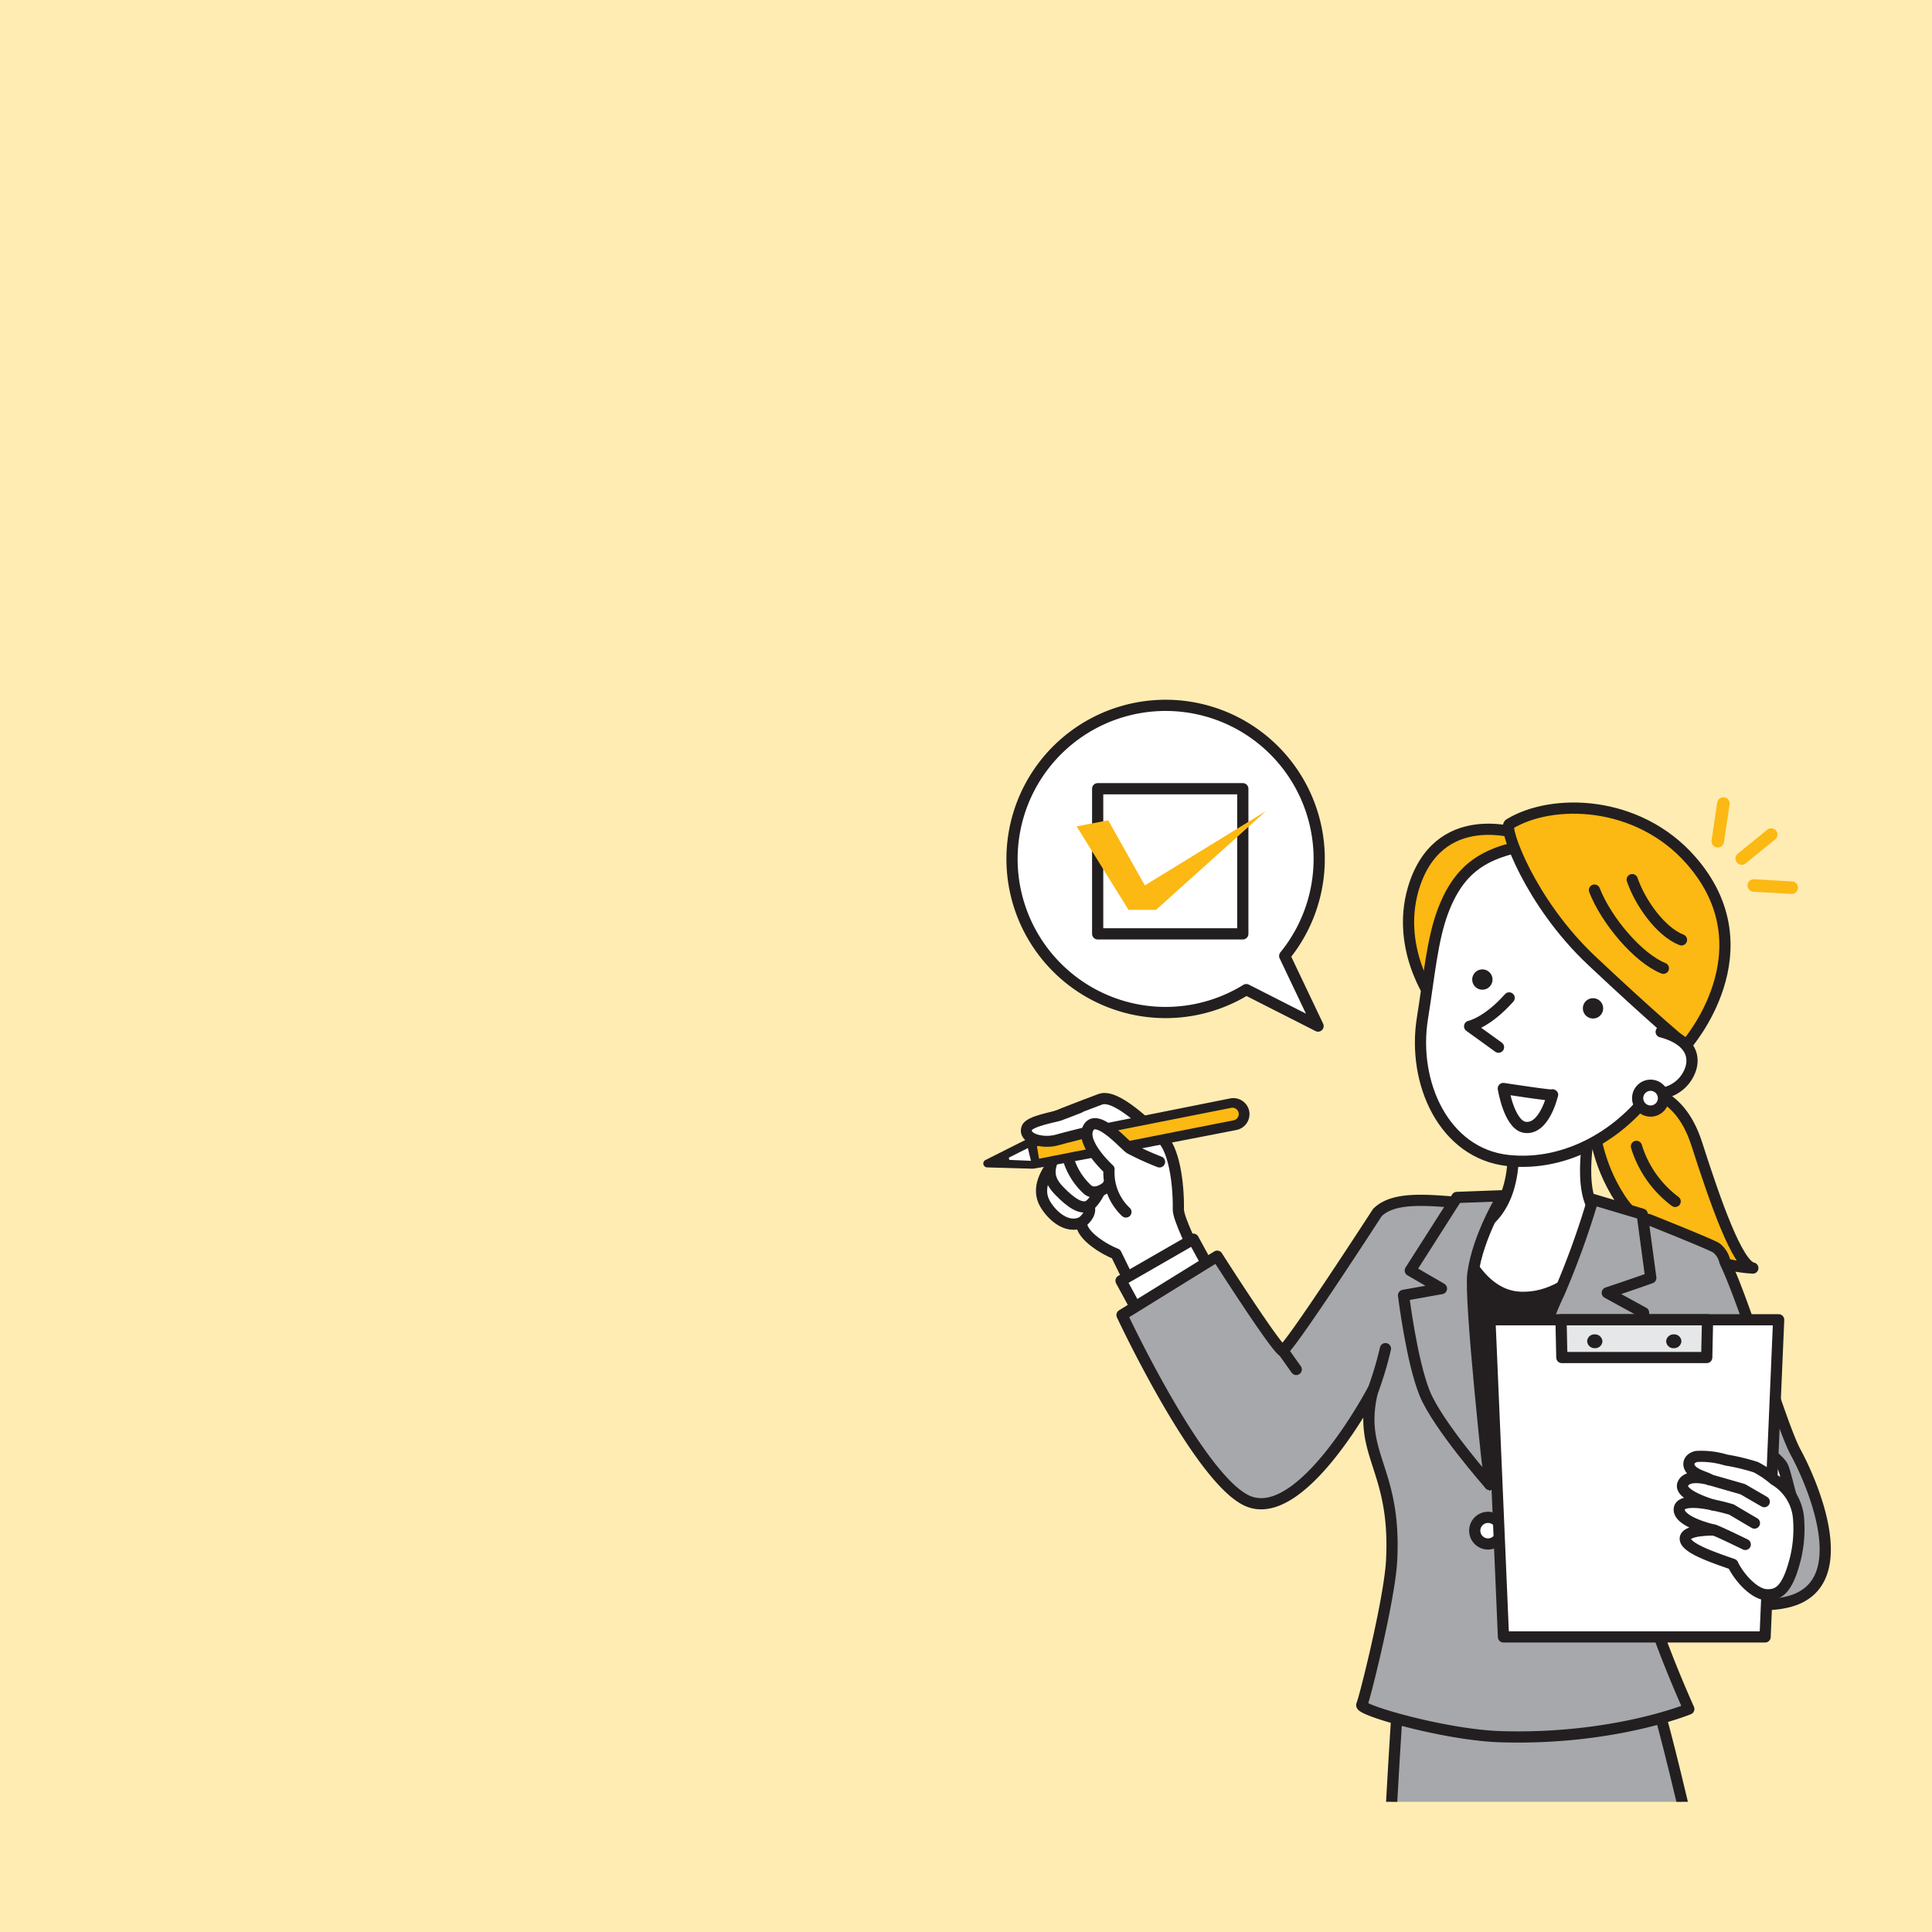 <svg xmlns="http://www.w3.org/2000/svg" xmlns:xlink="http://www.w3.org/1999/xlink" viewBox="0 0 238 238"><defs><style>.cls-1,.cls-12,.cls-13{fill:none;}.cls-2{fill:#ffecb3;}.cls-3{clip-path:url(#clip-path);}.cls-14,.cls-4,.cls-5,.cls-8{fill:#fff;}.cls-10,.cls-12,.cls-14,.cls-15,.cls-4,.cls-8,.cls-9{stroke:#231f20;}.cls-10,.cls-12,.cls-13,.cls-14,.cls-15,.cls-4,.cls-8,.cls-9{stroke-linecap:round;stroke-linejoin:round;}.cls-10,.cls-12,.cls-15,.cls-4,.cls-9{stroke-width:1.38px;}.cls-6{fill:#231f20;}.cls-7,.cls-9{fill:#fcb813;}.cls-8{stroke-width:1.35px;}.cls-10,.cls-11{fill:#a6a8ab;}.cls-13{stroke:#fcb813;stroke-width:1.54px;}.cls-14{stroke-width:1.37px;}.cls-15{fill:#e6e7e8;}</style><clipPath id="clip-path"><rect class="cls-1" x="112.75" y="81.96" width="122.63" height="140"/></clipPath></defs><g id="Layer_2" data-name="Layer 2"><g id="Layer_1-2" data-name="Layer 1"><rect class="cls-2" width="238" height="238"/><g class="cls-3"><path class="cls-4" d="M145.16,149c.05-3.44-.59-7.52-2.08-8.83s-5.56-5.5-7.54-4.75-7.35,2.74-8,3.34.58,1.94,3.73,1.7c2.33-.17-4.74,4-2.53,7.84.75,1.31,2.6,3.14,4.5,2.29-.14,1.62,3,3.42,4.24,3.88l6.07,12.4,8.57-3.26S145.13,151.07,145.16,149Z"/><path class="cls-4" d="M129.91,142.32c-.52,1.29-1.14,2.59.51,4.31s2.7,2.22,3.48,2,1.57-1.88,1.57-1.88"/><line class="cls-5" x1="151.66" y1="137.32" x2="127.75" y2="142.05"/><path class="cls-6" d="M153.89,136.88a2,2,0,0,0-2.34-1.57s-25,5-25,5l-2.43,1.22-2.72,1.37a.49.49,0,0,0-.26.53.54.54,0,0,0,.16.26.51.51,0,0,0,.3.12l3.13.09,2.46.07c.22.09,25.18-4.78,25.18-4.78A2,2,0,0,0,153.89,136.88Z"/><path class="cls-5" d="M124.34,142.89l-.07-.28,2.35-1.18L127,143C127,143,124.34,142.89,124.34,142.89Z"/><path class="cls-7" d="M127.74,141.21l23.9-4.73A.78.78,0,0,1,152,138L128,142.74Z"/><path class="cls-4" d="M131.68,143a8.41,8.41,0,0,0,2.29,3.54c1.05.9,2.68-.46,2.57-.64"/><path class="cls-8" d="M133.19,150.63s1.34-.92,1-2"/><path class="cls-8" d="M132.93,136.47s-1.86.73-2.43.93-3.72.71-4,1.55c-.51,1.33,2,2,3.81,1.46.81-.25,3.91-1,3.91-1"/><path class="cls-4" d="M142.84,143.13a34.14,34.14,0,0,1-3.65-1.66c-.74-.5-4.06-4.4-5.11-2.54s2.54,5.12,2.54,5.12a6.64,6.64,0,0,0,2.08,5.25"/><path class="cls-9" d="M198.36,133.61c3.39.3,8.38.19,10.67,7.33s5,14.9,6.9,15.27c-5.49-.28-13.25-3.81-16.32-8.5s-3.08-8.8-3.49-9.24"/><path class="cls-9" d="M201.59,141.22a13.34,13.34,0,0,0,4.77,6.78"/><path class="cls-10" d="M172.25,208.82s-1.57,21.87-1.57,35.66l41.65.05s-6.93-32-8.91-36.76Z"/><polyline class="cls-4" points="149.94 158.03 147 152.65 138.1 157.77 140.5 162.19"/><path class="cls-11" d="M221.18,178.86c-1.73-3.17-6.13-18.12-8.69-23.42a2.93,2.93,0,0,0-1.07-1.72c-.67-.44-8.33-3.49-8.33-3.49s-12.17-1.81-14.34-1.81c-3.2,0-6.38-.08-8.5-.24-4.43-.35-8.56-.82-10.58,1.2,0,0-11.27,17.41-11.73,17-1.39-1.26-8-11.63-8-11.63L138.22,162s9.3,19.89,15.3,22.82c6.73,3.29,15.59-13.57,15.59-13.57-2,8,2.93,9.49,2.32,21-.25,4.76-3.34,17.1-3.67,17.76s10.28,3.71,17.05,3.93c13.9.44,23.23-3.41,23.23-3.41s-5.41-12-5.48-15.88c0-1.67,1.25-5.08,2.9-9.21,1.76,5.13,6.13,14.06,14.88,11.87C228.76,195.13,223.18,182.53,221.18,178.86Z"/><path class="cls-12" d="M221.18,178.86c-1.73-3.17-6.13-18.12-8.69-23.42a2.93,2.93,0,0,0-1.07-1.72c-.67-.44-8.33-3.49-8.33-3.49s-12.17-1.81-14.34-1.81c-3.2,0-6.38-.08-8.5-.24-4.43-.35-8.56-.82-10.58,1.2,0,0-11.27,17.41-11.73,17-1.39-1.26-8-11.63-8-11.63L138.22,162s9.3,19.89,15.3,22.82c6.73,3.29,15.59-13.57,15.59-13.57-2,8,2.93,9.49,2.32,21-.25,4.76-3.34,17.1-3.67,17.76s10.28,3.71,17.05,3.93c13.9.44,23.23-3.41,23.23-3.41s-5.41-12-5.48-15.88c0-1.67,1.25-5.08,2.9-9.21,1.76,5.13,6.13,14.06,14.88,11.87C228.76,195.13,223.18,182.53,221.18,178.86Z"/><path class="cls-6" d="M178.61,151s22,2,21.3,1.79-16.38,30.91-16.38,30.91-8.4-15.59-7.36-19.48S179.33,152.49,178.61,151Z"/><path class="cls-4" d="M196.12,137.63s-1.92,8,.22,11.32,2.8,1.94,2.8,1.94-4.36,9.26-11.88,8.92c-5.76-.25-8-8.37-8-8.37s3.57,1.1,5.88-3.35S186,137,186,137"/><path class="cls-12" d="M196.5,150.89s-3.9,18-7.69,22.42a101.45,101.45,0,0,0-6.27,8.13c-4.78-11.21-1.5-31.06-1.37-31"/><path class="cls-10" d="M203.36,157.42l-1.06-7.85-6.07-1.81a101.8,101.8,0,0,1-4.24,11.7c-2.18,4.38-8.46,23.42-8.46,23.42s5.06-5.39,8.57-8.69,10.37-12.48,10.37-12.48L198,159.26C201.43,158.12,203.36,157.42,203.36,157.42Z"/><path class="cls-10" d="M181.44,156.92c.61-4.67,3.69-9.62,3.69-9.62l-5.66.21-5.74,9,3.84,2.23-4.67.83s1,8.13,2.61,12.08,8,11.21,8,11.21S181,160.15,181.44,156.92Z"/><path class="cls-9" d="M187.76,102.89s-10-3.79-13.42,5.85c-2.75,7.85,2.26,14.57,2.26,14.57Z"/><path class="cls-4" d="M177.8,112.13c-1.37,3.57-1.73,8.07-2.57,13.29-1.29,7.94,2.63,16.67,10.53,17.54,7.35.81,14.24-3.45,18-9,2.52-3.73,5-11.41,4.47-16.53s-8.19-14.65-16-13.86S180.28,105.68,177.8,112.13Z"/><path class="cls-9" d="M185.92,101.53c-.72.44,2.57,9.66,10.14,16.79s11.62,10.48,11.62,10.48,10.42-11.71.6-22.85C201.75,98.54,191.2,98.29,185.92,101.53Z"/><path class="cls-6" d="M197.48,124.05a1.25,1.25,0,1,1-1.41-1.07A1.25,1.25,0,0,1,197.48,124.05Z"/><path class="cls-6" d="M183.85,120.5a1.25,1.25,0,1,1-1.41-1.07A1.25,1.25,0,0,1,183.85,120.5Z"/><path class="cls-12" d="M196.42,109.65c1.44,3.72,5.38,8.39,8.49,9.63"/><path class="cls-12" d="M201.07,108.36c1,2.91,3.54,6.44,6.07,7.42"/><path class="cls-4" d="M185.91,122.93c-2.72,3.06-4.87,3.5-4.87,3.5L184.6,129"/><path class="cls-4" d="M191.25,134.87s-1,4.39-3.43,4c-1.91-.32-2.63-4.78-2.63-4.78S191.68,135.09,191.25,134.87Z"/><path class="cls-4" d="M204.64,127.11c2.45.63,4.28,2.09,3.68,4.4a4.45,4.45,0,0,1-5.51,3.05"/><path class="cls-4" d="M204.92,135.33a1.59,1.59,0,1,1-1.55-1.64A1.59,1.59,0,0,1,204.92,135.33Z"/><line class="cls-9" x1="157.97" y1="166.29" x2="159.68" y2="168.7"/><circle class="cls-4" cx="183.31" cy="188.56" r="1.64" transform="translate(-32.08 339.44) rotate(-80.82)"/><path class="cls-9" d="M169,171.64a43,43,0,0,0,1.67-5.5"/><line class="cls-13" x1="218.19" y1="102.81" x2="214.56" y2="105.76"/><line class="cls-13" x1="212.3" y1="98.99" x2="211.61" y2="103.63"/><line class="cls-13" x1="220.72" y1="109.35" x2="216.04" y2="109.08"/><line class="cls-9" x1="216.14" y1="174.15" x2="214.47" y2="177.61"/><path class="cls-14" d="M220.55,183.91c-.08-.12-.58-2.42-.92-3.21s-2.17-2.13-3.13-2.76-1.55,1.71-1.67,1.71,5.8,4.56,5.8,4.56"/><polygon class="cls-4" points="217.44 201.65 185.21 201.65 183.54 162.58 219.11 162.58 217.44 201.65"/><polygon class="cls-15" points="210.25 167.23 192.4 167.23 192.3 162.58 210.35 162.58 210.25 167.23"/><path class="cls-6" d="M197.4,165.23a.89.89,0,0,1-.93.85.91.91,0,0,1-.95-.85.88.88,0,0,1,.93-.85A.91.91,0,0,1,197.4,165.23Z"/><path class="cls-6" d="M207.13,165.23a.91.91,0,0,1-.95.85.89.89,0,0,1-.93-.85.91.91,0,0,1,.95-.85A.88.88,0,0,1,207.13,165.23Z"/><path class="cls-14" d="M221.57,187.21a6.08,6.08,0,0,0-3-4.93,11.69,11.69,0,0,0-2.27-1.54,25.29,25.29,0,0,0-3.67-.88,10.42,10.42,0,0,0-3.64-.44c-.87.19-1.23.91-.67,1.61s2.1,1,2.29,1.25c0,0-2.72-.84-3.3.52s3.69,2.59,3.69,2.59-4.14-1-4.14.58,4.3,2.52,4.3,2.52-3.56-.1-3.56,1.06,3.44,2.3,5.86,3.15c.84,1.74,2.69,3.68,4.14,3.75s2.6-.51,3.6-4.56A15.51,15.51,0,0,0,221.57,187.21Z"/><polyline class="cls-14" points="210.6 182.28 214.68 183.45 217.34 184.99"/><path class="cls-14" d="M211,185.39a23.85,23.85,0,0,1,2.33.58c.19.13,2.8,1.66,2.8,1.66"/><path class="cls-14" d="M211.15,188.49c.39.07,3.85,1.77,3.85,1.77"/><path class="cls-5" d="M158.26,117.76a18.92,18.92,0,1,0-4.73,4.15l8.84,4.49Z"/><path class="cls-12" d="M158.26,117.76a18.92,18.92,0,1,0-4.73,4.15l8.84,4.49Z"/><rect class="cls-4" x="135.22" y="97.16" width="17.88" height="17.88"/><polygon class="cls-7" points="132.63 101.8 139.02 112.08 142.41 112.08 155.94 99.92 141.03 109.07 136.52 101.05 132.63 101.8"/></g></g></g></svg>
